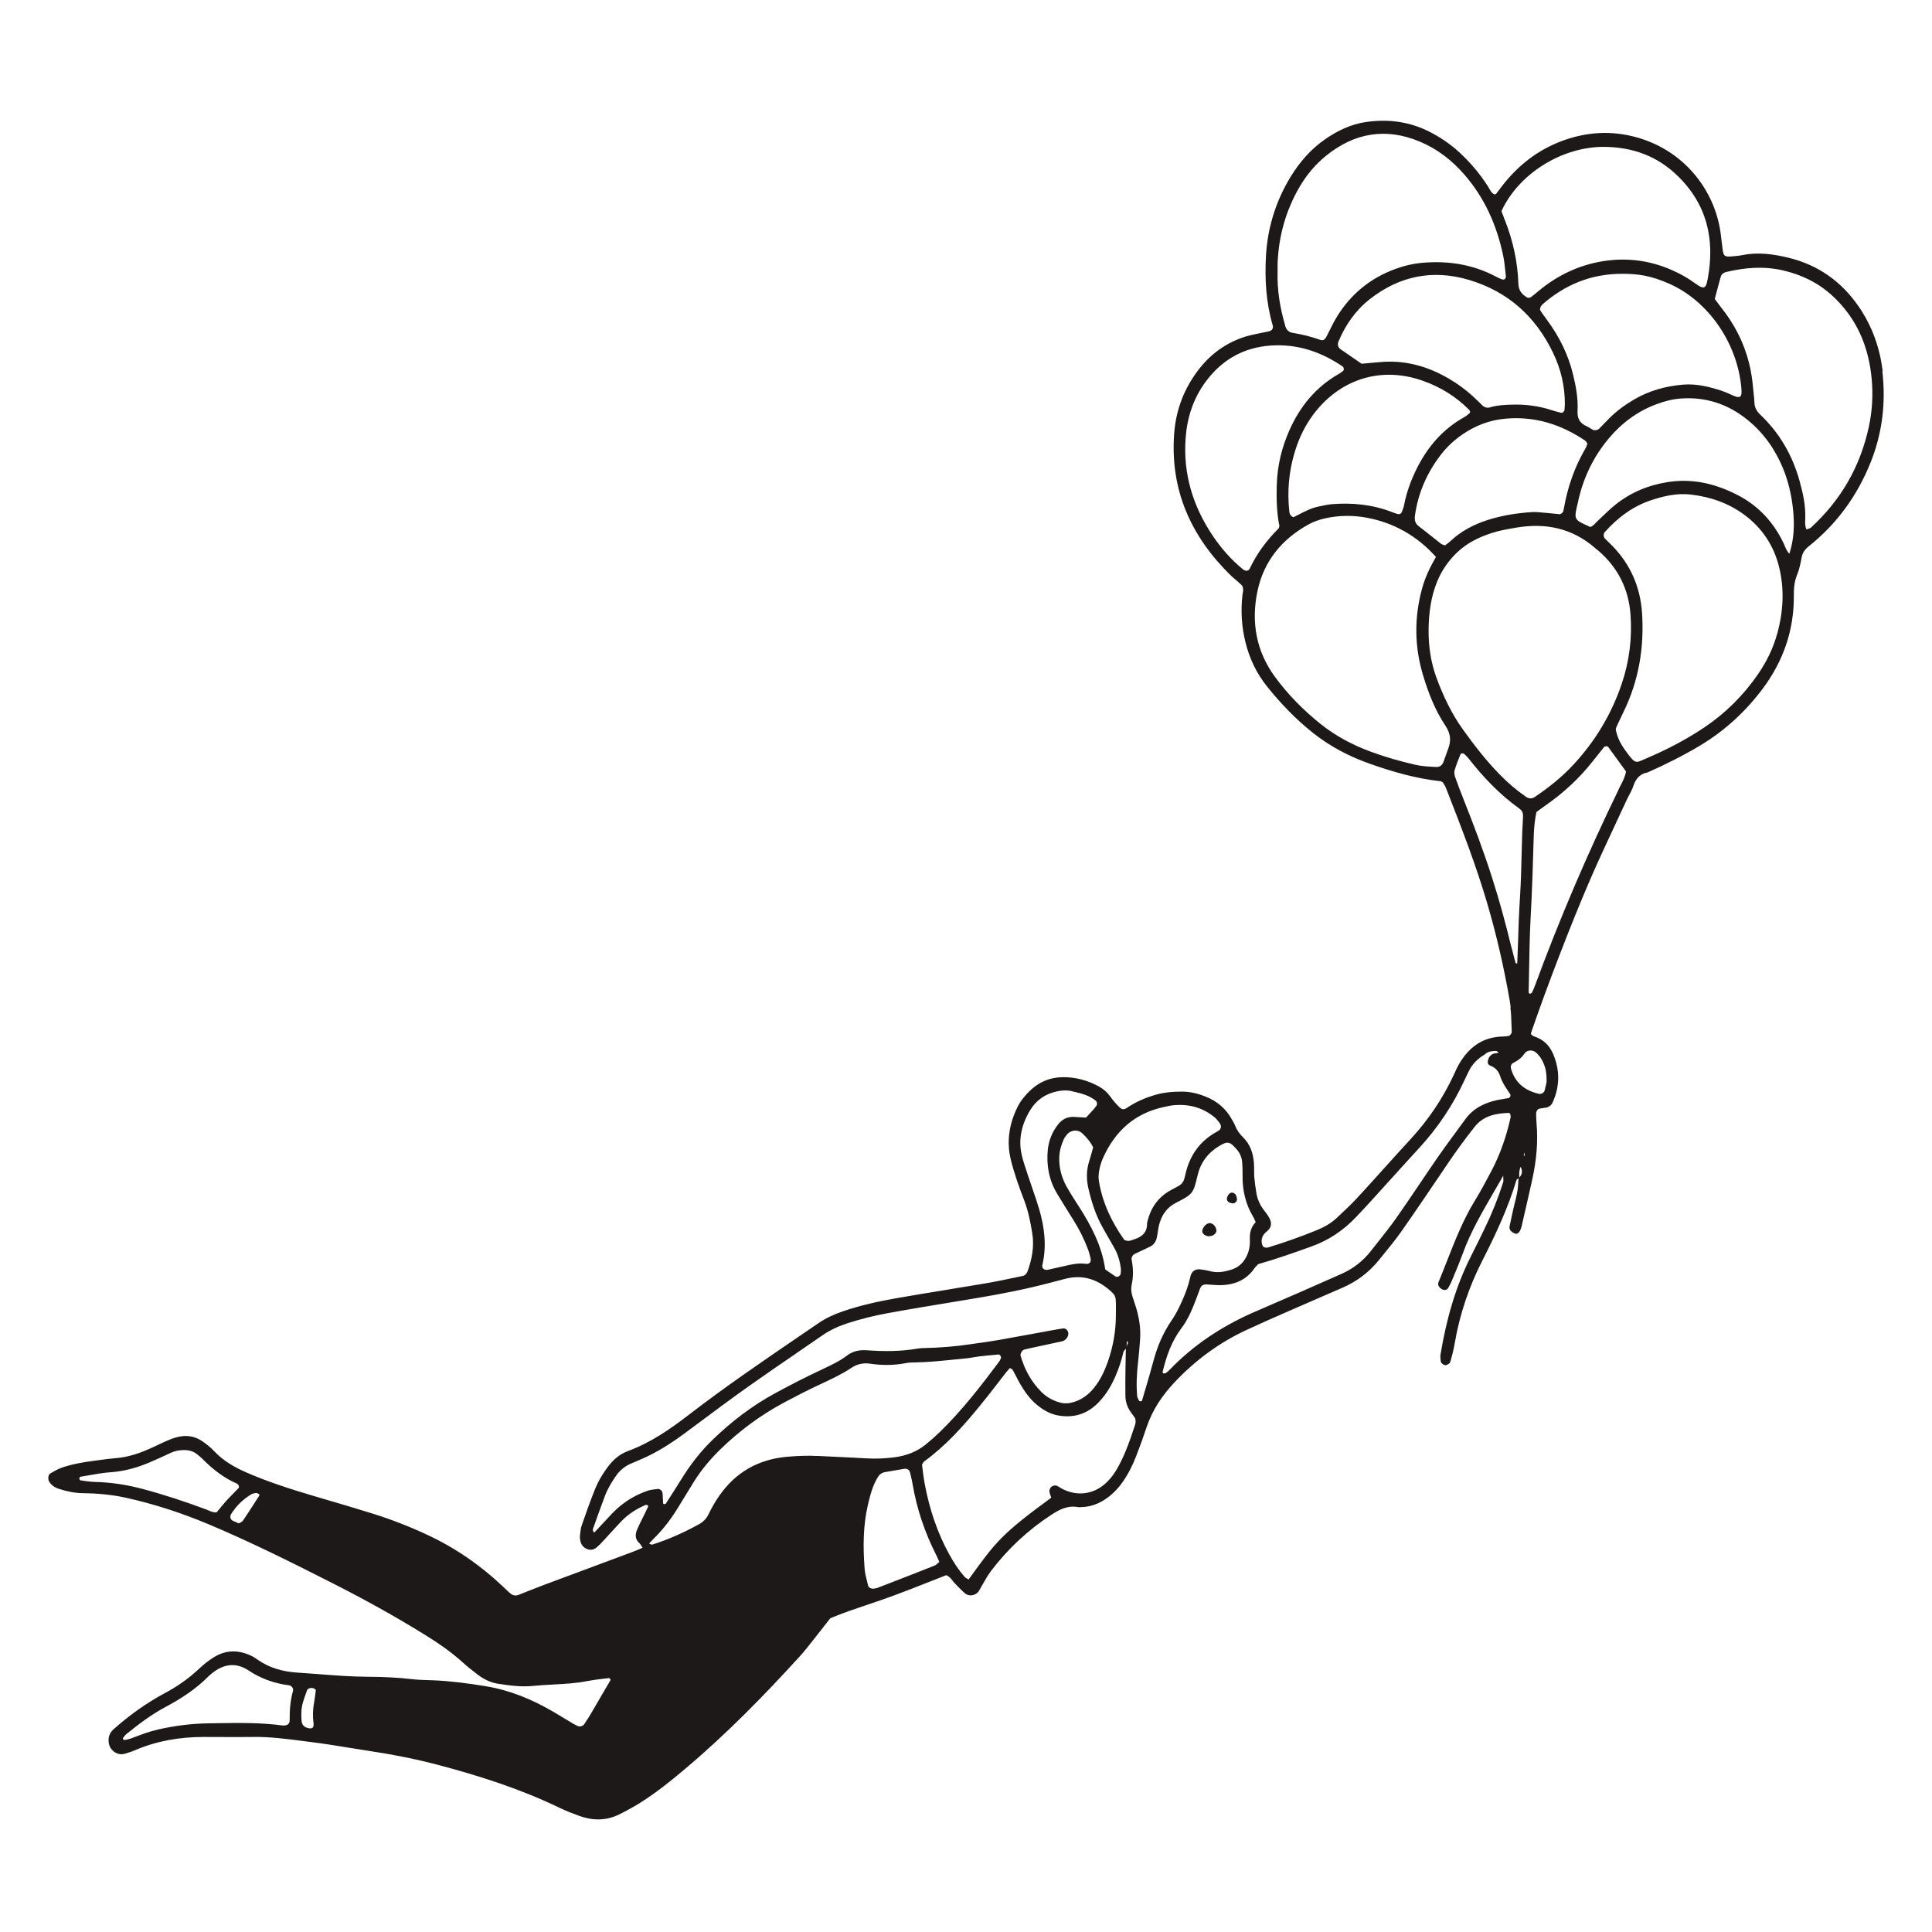 <?xml version="1.0" encoding="UTF-8"?> <svg xmlns="http://www.w3.org/2000/svg" width="80" height="80" viewBox="0 0 80 80" fill="none"><path d="M50.344 51.041C50.356 51.021 50.361 50.998 50.369 50.977C50.375 50.874 50.304 50.737 50.208 50.682C50.17 50.659 50.118 50.644 50.075 50.648C49.929 50.665 49.778 50.85 49.782 51C49.782 51.021 49.796 51.044 49.808 51.064C49.93 51.243 50.234 51.23 50.346 51.043L50.344 51.041Z" fill="#1E1919"></path><path d="M50.9 49.793C50.943 49.811 50.992 49.817 51.039 49.83C51.174 49.828 51.25 49.72 51.21 49.584C51.197 49.538 51.183 49.486 51.154 49.452C51.125 49.419 51.076 49.393 51.033 49.385C50.931 49.367 50.836 49.469 50.803 49.619C50.789 49.678 50.834 49.766 50.902 49.794L50.9 49.793Z" fill="#1E1919"></path><path fill-rule="evenodd" clip-rule="evenodd" d="M77.957 15.374C77.845 14.417 77.528 13.522 76.981 12.717C76.263 11.662 75.285 10.967 74.046 10.669C73.429 10.521 72.797 10.431 72.159 10.563C72.042 10.587 71.923 10.598 71.803 10.608L71.769 10.611L71.722 10.616C71.419 10.645 71.367 10.606 71.331 10.331C71.305 10.138 71.282 9.944 71.259 9.751L71.259 9.749C71.062 8.003 69.843 6.283 67.81 5.698C66.737 5.39 65.686 5.456 64.649 5.848C63.687 6.212 62.905 6.817 62.266 7.615C62.209 7.686 62.154 7.759 62.1 7.831C62.052 7.895 62.004 7.958 61.955 8.02C61.946 8.031 61.932 8.038 61.918 8.044C61.911 8.048 61.904 8.051 61.897 8.055C61.778 8.01 61.722 7.909 61.666 7.809C61.651 7.781 61.636 7.753 61.619 7.727C61.289 7.209 60.896 6.743 60.447 6.325C60.087 5.99 59.686 5.714 59.251 5.486C58.399 5.037 57.49 4.915 56.547 5.055C55.935 5.147 55.383 5.41 54.875 5.763C54.282 6.173 53.819 6.704 53.445 7.315C52.836 8.312 52.495 9.398 52.423 10.565C52.364 11.547 52.423 12.517 52.698 13.467C52.738 13.603 52.672 13.693 52.522 13.726C52.459 13.739 52.396 13.751 52.333 13.763C52.252 13.779 52.172 13.794 52.092 13.813L52.035 13.825L51.985 13.836C51.854 13.864 51.722 13.892 51.595 13.93C50.799 14.175 50.152 14.636 49.643 15.291C49.027 16.085 48.685 16.988 48.617 17.989C48.456 20.317 49.328 22.231 50.97 23.835C51.026 23.889 51.086 23.939 51.145 23.989C51.179 24.018 51.214 24.047 51.247 24.076C51.319 24.14 51.391 24.206 51.432 24.245C51.495 24.368 51.477 24.468 51.459 24.562C51.455 24.588 51.45 24.614 51.447 24.64C51.372 25.302 51.412 25.956 51.574 26.604C51.742 27.278 52.035 27.89 52.47 28.431C53.037 29.138 53.663 29.789 54.375 30.354C55.072 30.905 55.846 31.312 56.68 31.61C57.647 31.955 58.631 32.239 59.656 32.35C59.671 32.352 59.684 32.361 59.705 32.373C59.716 32.38 59.729 32.389 59.746 32.398C59.757 32.417 59.77 32.438 59.784 32.46C59.815 32.51 59.85 32.566 59.874 32.627L59.908 32.714C60.517 34.277 61.127 35.84 61.597 37.454C61.981 38.767 62.283 40.099 62.517 41.447C62.532 41.531 62.544 41.624 62.557 41.732L62.54 41.711C62.573 41.946 62.58 42.186 62.587 42.425C62.59 42.528 62.593 42.631 62.598 42.733C62.601 42.786 62.518 42.89 62.474 42.896C62.457 42.899 62.439 42.901 62.422 42.904C62.367 42.911 62.311 42.919 62.256 42.919C61.38 42.928 60.792 43.384 60.384 44.118C60.331 44.213 60.287 44.312 60.243 44.41C60.227 44.445 60.211 44.48 60.195 44.514C59.737 45.496 59.138 46.381 58.402 47.178C58.037 47.573 57.677 47.972 57.317 48.372C56.958 48.771 56.598 49.171 56.233 49.566C55.952 49.87 55.648 50.155 55.345 50.438C55.111 50.656 54.834 50.812 54.537 50.934C53.882 51.203 53.214 51.438 52.538 51.646C52.492 51.66 52.44 51.669 52.394 51.658C52.351 51.649 52.293 51.621 52.281 51.588C52.217 51.42 52.226 51.253 52.339 51.107C52.376 51.06 52.422 51.019 52.469 50.978L52.496 50.954C52.675 50.794 52.651 50.593 52.554 50.422C52.495 50.317 52.422 50.219 52.347 50.123C52.177 49.906 52.066 49.665 52.023 49.394C51.988 49.178 51.956 48.961 51.937 48.742C51.93 48.645 51.93 48.547 51.93 48.45C51.93 48.352 51.93 48.253 51.922 48.156C51.892 47.755 51.769 47.386 51.477 47.099C51.336 46.958 51.221 46.808 51.149 46.622C51.124 46.557 51.089 46.495 51.054 46.434L51.033 46.395C51.027 46.384 51.021 46.373 51.015 46.362C50.772 45.915 50.408 45.605 49.938 45.414C49.617 45.284 49.289 45.201 48.942 45.201C48.549 45.201 48.164 45.235 47.784 45.351C47.407 45.466 47.052 45.621 46.722 45.835C46.711 45.843 46.7 45.85 46.689 45.858C46.62 45.904 46.549 45.952 46.443 45.919C46.255 45.78 46.108 45.585 45.963 45.391C45.844 45.23 45.7 45.101 45.529 45.004C45.051 44.736 44.541 44.595 43.988 44.604C43.475 44.613 43.038 44.798 42.665 45.148C42.45 45.351 42.262 45.577 42.132 45.841C41.798 46.52 41.675 47.231 41.845 47.975C41.915 48.284 42.013 48.586 42.112 48.889C42.196 49.142 42.291 49.391 42.385 49.64L42.413 49.714C42.58 50.151 42.668 50.606 42.743 51.064C42.832 51.608 42.734 52.133 42.548 52.645C42.513 52.74 42.444 52.815 42.342 52.836C42.225 52.86 42.108 52.885 41.992 52.909L41.99 52.909C41.606 52.99 41.222 53.071 40.834 53.137C40.298 53.228 39.761 53.316 39.224 53.403L39.223 53.404C38.507 53.52 37.791 53.637 37.078 53.763C36.334 53.896 35.594 54.059 34.877 54.308C34.528 54.429 34.197 54.579 33.893 54.788C33.632 54.967 33.37 55.145 33.109 55.323C31.554 56.384 29.999 57.444 28.508 58.595C27.732 59.193 26.929 59.743 26 60.086C25.647 60.215 25.375 60.461 25.152 60.762C24.948 61.039 24.772 61.334 24.644 61.65C24.444 62.148 24.263 62.655 24.088 63.162C24.049 63.274 24.036 63.397 24.023 63.517C24.02 63.542 24.017 63.568 24.014 63.593C24.007 63.664 24.017 63.739 24.031 63.81C24.063 63.964 24.16 64.077 24.299 64.138C24.441 64.201 24.59 64.178 24.709 64.074C24.819 63.978 24.919 63.871 25.018 63.764C25.108 63.666 25.198 63.568 25.287 63.47C25.428 63.315 25.569 63.16 25.713 63.009C26.003 62.704 26.347 62.478 26.735 62.316C26.753 62.308 26.784 62.313 26.802 62.322C26.82 62.333 26.848 62.364 26.843 62.374C26.797 62.476 26.748 62.576 26.698 62.677L26.654 62.768C26.625 62.829 26.594 62.89 26.563 62.951C26.495 63.086 26.427 63.222 26.371 63.362C26.295 63.554 26.301 63.744 26.474 63.898C26.508 63.928 26.533 63.969 26.561 64.015C26.576 64.038 26.591 64.063 26.61 64.089C26.559 64.11 26.51 64.131 26.462 64.151C26.372 64.19 26.286 64.227 26.199 64.259C25.663 64.459 25.127 64.658 24.591 64.858L24.59 64.858L24.586 64.859L24.583 64.861C23.887 65.12 23.19 65.379 22.494 65.639C22.276 65.722 22.058 65.808 21.841 65.894C21.718 65.943 21.595 65.992 21.473 66.04C21.347 66.089 21.231 66.064 21.132 65.98C21.05 65.911 20.973 65.836 20.895 65.762L20.833 65.703L20.81 65.681C19.879 64.801 18.838 64.086 17.675 63.545C16.944 63.205 16.194 62.913 15.424 62.673C14.74 62.459 14.053 62.257 13.367 62.056L12.969 61.938C12.033 61.662 11.104 61.364 10.206 60.973C9.708 60.756 9.248 60.492 8.871 60.092C8.721 59.933 8.547 59.794 8.365 59.67C8.044 59.452 7.684 59.413 7.313 59.514C7.172 59.552 7.035 59.606 6.9 59.664C6.781 59.715 6.663 59.771 6.545 59.828C6.487 59.856 6.428 59.884 6.369 59.911C5.857 60.151 5.333 60.342 4.762 60.382C4.559 60.397 4.357 60.425 4.156 60.453C4.067 60.465 3.978 60.477 3.889 60.489C3.428 60.547 2.971 60.628 2.533 60.782C2.398 60.83 2.273 60.903 2.148 60.975C2.126 60.988 2.103 61.001 2.081 61.014C1.992 61.065 1.975 61.251 2.035 61.349C2.13 61.503 2.272 61.598 2.437 61.65C2.764 61.754 3.097 61.827 3.442 61.83C4.03 61.836 4.62 61.889 5.189 62.013C6.358 62.27 7.496 62.639 8.602 63.102C10.337 63.828 12.019 64.669 13.696 65.519C15.048 66.203 16.374 66.933 17.66 67.734C18.179 68.058 18.68 68.404 19.136 68.815C19.334 68.996 19.545 69.163 19.759 69.327C20.014 69.522 20.301 69.671 20.617 69.719C21.1 69.794 21.587 69.86 22.076 69.81C22.35 69.782 22.625 69.767 22.9 69.753L22.902 69.752L22.903 69.752C23.383 69.727 23.863 69.701 24.338 69.606C24.543 69.566 24.75 69.541 24.958 69.516C25.041 69.507 25.123 69.497 25.206 69.486C25.226 69.483 25.253 69.504 25.267 69.522C25.278 69.536 25.282 69.568 25.273 69.582C24.992 70.068 24.709 70.552 24.424 71.035C24.355 71.149 24.281 71.259 24.206 71.371L24.184 71.403C24.134 71.478 24.002 71.508 23.921 71.469L23.879 71.448C23.827 71.423 23.775 71.398 23.726 71.369C23.607 71.299 23.489 71.228 23.372 71.156L23.369 71.154L23.367 71.153C23.215 71.061 23.063 70.969 22.909 70.879C22.038 70.37 21.12 69.988 20.116 69.823C19.392 69.704 18.668 69.608 17.935 69.577C17.859 69.574 17.784 69.572 17.708 69.57C17.49 69.563 17.272 69.556 17.057 69.53C16.449 69.458 15.838 69.435 15.228 69.431C14.552 69.428 13.88 69.376 13.207 69.324L13.206 69.324L13.205 69.324L13.204 69.323C12.904 69.3 12.602 69.277 12.301 69.258C11.71 69.22 11.147 69.064 10.652 68.714C10.592 68.672 10.533 68.629 10.467 68.595C9.929 68.317 9.387 68.296 8.863 68.618C8.635 68.757 8.423 68.93 8.229 69.112C7.798 69.516 7.319 69.849 6.798 70.124C6.689 70.181 6.584 70.242 6.479 70.303C5.846 70.677 5.257 71.111 4.708 71.601C4.526 71.763 4.465 71.957 4.508 72.194C4.563 72.496 4.876 72.704 5.163 72.62C5.304 72.579 5.444 72.536 5.579 72.478C6.491 72.084 7.447 71.924 8.434 71.924C8.66 71.924 8.887 71.925 9.113 71.926L9.118 71.926C9.574 71.928 10.03 71.93 10.487 71.924C11.169 71.913 11.843 72.001 12.516 72.088L12.52 72.088L12.523 72.089C12.646 72.105 12.77 72.121 12.894 72.136C13.421 72.202 13.946 72.287 14.471 72.373L14.472 72.373C14.767 72.421 15.06 72.469 15.355 72.513C16.297 72.655 17.229 72.84 18.15 73.083C19.875 73.54 21.569 74.082 23.18 74.863C23.443 74.989 23.718 75.095 23.993 75.194C24.544 75.393 25.097 75.396 25.631 75.135C25.936 74.985 26.237 74.82 26.526 74.638C27.189 74.221 27.797 73.729 28.394 73.224C30.079 71.803 31.617 70.233 33.099 68.606C33.312 68.373 33.508 68.122 33.703 67.872L33.704 67.871C33.779 67.775 33.855 67.678 33.931 67.582C34.029 67.461 34.124 67.338 34.219 67.215C34.273 67.146 34.326 67.077 34.38 67.008C34.449 66.981 34.517 66.954 34.585 66.927C34.766 66.854 34.946 66.782 35.13 66.718C35.375 66.632 35.62 66.549 35.866 66.466L35.867 66.466C36.245 66.338 36.624 66.21 36.998 66.072C37.504 65.885 38.005 65.688 38.505 65.49L38.507 65.49L38.508 65.489C38.731 65.401 38.954 65.314 39.176 65.227C39.302 65.268 39.374 65.362 39.447 65.455C39.479 65.497 39.511 65.539 39.548 65.575C39.583 65.611 39.618 65.646 39.652 65.682L39.653 65.683C39.754 65.786 39.855 65.89 39.966 65.982C40.143 66.127 40.423 66.063 40.539 65.869C40.591 65.782 40.641 65.694 40.69 65.606C40.796 65.417 40.902 65.228 41.032 65.056C41.732 64.133 42.569 63.353 43.541 62.72C43.872 62.505 44.217 62.325 44.637 62.406C44.669 62.412 44.702 62.41 44.735 62.408L44.76 62.406C44.768 62.406 44.776 62.406 44.784 62.406C45.135 62.395 45.455 62.285 45.746 62.094C46.035 61.905 46.276 61.665 46.476 61.382C46.718 61.04 46.903 60.669 47.052 60.281C47.202 59.895 47.343 59.504 47.474 59.109C47.711 58.401 48.112 57.796 48.62 57.255C49.483 56.335 50.477 55.598 51.621 55.068C52.214 54.792 52.813 54.53 53.413 54.268L53.561 54.203C54.023 54 54.486 53.8 54.948 53.6L54.951 53.599L54.955 53.597C55.162 53.507 55.369 53.418 55.576 53.328C56.17 53.071 56.676 52.695 57.084 52.194C57.14 52.124 57.197 52.055 57.254 51.985C57.522 51.657 57.79 51.33 58.032 50.985C58.593 50.185 59.14 49.376 59.687 48.568L59.975 48.142C60.317 47.636 60.679 47.144 61.057 46.665C61.428 46.193 61.94 46.101 62.488 46.083C62.531 46.083 62.567 46.2 62.549 46.278C62.378 47.045 62.127 47.783 61.761 48.478C61.544 48.889 61.327 49.3 61.084 49.694C60.59 50.497 60.249 51.367 59.908 52.237C59.794 52.525 59.681 52.814 59.563 53.1C59.52 53.204 59.59 53.325 59.72 53.39C59.821 53.441 59.922 53.416 59.972 53.323C59.983 53.303 59.994 53.282 60.006 53.261C60.041 53.197 60.077 53.132 60.105 53.063L60.15 52.955L60.192 52.854L60.225 52.774C60.344 52.487 60.464 52.2 60.569 51.909C60.89 51.023 61.359 50.216 61.844 49.38C61.977 49.151 62.112 48.919 62.245 48.683C62.245 48.733 62.247 48.774 62.249 48.81C62.253 48.875 62.256 48.92 62.242 48.961C62.033 49.613 61.779 50.247 61.48 50.862C61.289 51.258 61.095 51.652 60.896 52.045C60.252 53.322 59.883 54.684 59.648 56.088C59.637 56.159 59.644 56.233 59.652 56.307C59.655 56.33 59.657 56.354 59.659 56.377C59.665 56.447 59.809 56.552 59.879 56.526C59.943 56.504 60.033 56.462 60.048 56.409C60.123 56.152 60.191 55.891 60.236 55.627C60.443 54.412 60.835 53.262 61.396 52.168C61.941 51.102 62.444 50.018 62.793 48.867C62.801 48.842 62.83 48.823 62.859 48.804C62.866 48.799 62.873 48.794 62.88 48.789C62.879 48.808 62.877 48.826 62.876 48.844C62.874 48.879 62.872 48.914 62.869 48.949C62.861 49.082 62.852 49.216 62.828 49.347C62.798 49.517 62.756 49.685 62.714 49.852C62.691 49.945 62.668 50.038 62.647 50.131C62.62 50.248 62.595 50.367 62.571 50.485C62.551 50.582 62.531 50.679 62.509 50.775C62.491 50.855 62.517 50.926 62.567 50.977C62.616 51.026 62.683 51.062 62.749 51.084C62.825 51.11 62.923 51.024 62.958 50.922C62.964 50.905 62.97 50.889 62.977 50.872C62.988 50.843 62.999 50.814 63.006 50.785L63.079 50.464C63.208 49.905 63.336 49.345 63.459 48.785C63.621 48.041 63.69 47.289 63.626 46.529C63.615 46.407 63.611 46.284 63.608 46.162C63.608 46.115 63.608 46.061 63.627 46.019C63.646 45.977 63.679 45.925 63.718 45.915C63.776 45.898 63.837 45.89 63.899 45.882C63.934 45.878 63.969 45.873 64.003 45.867C64.131 45.846 64.231 45.777 64.286 45.66C64.588 45.003 64.599 44.337 64.324 43.671C64.189 43.344 63.969 43.089 63.629 42.954C63.621 42.951 63.613 42.948 63.605 42.946L63.58 42.936C63.505 42.91 63.43 42.883 63.386 42.805C64.015 40.953 65.071 38.205 65.848 36.414C66.182 35.643 66.539 34.881 66.895 34.119C67.046 33.796 67.196 33.474 67.345 33.151C67.379 33.076 67.418 33.003 67.457 32.93C67.522 32.808 67.586 32.686 67.629 32.557C67.73 32.251 67.898 32.042 68.225 31.984C68.984 31.645 69.727 31.277 70.439 30.846C71.433 30.242 72.273 29.468 72.971 28.542C73.837 27.395 74.291 26.101 74.279 24.658C74.276 24.362 74.299 24.081 74.415 23.799C74.506 23.576 74.557 23.332 74.6 23.092C74.636 22.884 74.742 22.744 74.903 22.616C76.055 21.696 76.892 20.544 77.445 19.18C77.943 17.952 78.096 16.677 77.943 15.371L77.957 15.374ZM8.973 62.623C8.834 62.633 8.73 62.586 8.63 62.542C8.596 62.526 8.563 62.511 8.528 62.499C7.659 62.177 6.779 61.885 5.883 61.648C5.243 61.48 4.594 61.378 3.931 61.364C3.772 61.36 3.613 61.338 3.455 61.316L3.453 61.315C3.419 61.311 3.385 61.306 3.352 61.301C3.298 61.295 3.275 61.248 3.291 61.19C3.295 61.172 3.32 61.15 3.338 61.147C3.459 61.128 3.58 61.107 3.701 61.086C3.988 61.035 4.275 60.984 4.565 60.964C5.134 60.926 5.669 60.777 6.19 60.557C6.482 60.434 6.77 60.301 7.056 60.165C7.238 60.078 7.426 60.044 7.624 60.044C7.826 60.044 8.011 60.092 8.168 60.224C8.188 60.242 8.209 60.258 8.23 60.275C8.285 60.32 8.341 60.364 8.389 60.415C8.805 60.836 9.262 61.196 9.81 61.433C9.877 61.462 9.918 61.576 9.883 61.613C9.821 61.678 9.759 61.742 9.696 61.806C9.588 61.916 9.48 62.026 9.376 62.14C9.275 62.252 9.179 62.37 9.087 62.481C9.048 62.529 9.009 62.576 8.971 62.621L8.973 62.623ZM10.733 61.935L10.68 62.017C10.475 62.337 10.269 62.657 10.056 62.972C10.031 63.009 9.985 63.031 9.941 63.052C9.921 63.061 9.903 63.07 9.886 63.079C9.86 63.068 9.834 63.057 9.81 63.046C9.762 63.024 9.717 63.005 9.671 62.986C9.527 62.931 9.508 62.795 9.573 62.691C9.783 62.354 10.061 62.085 10.4 61.88C10.459 61.845 10.536 61.828 10.606 61.822C10.641 61.82 10.68 61.842 10.717 61.863L10.736 61.874C10.743 61.879 10.742 61.919 10.733 61.934V61.935ZM12.138 69.996C12.023 70.398 11.99 70.809 11.994 71.224C11.996 71.38 11.913 71.459 11.7 71.449C10.831 71.326 9.894 71.34 8.952 71.354C8.849 71.356 8.745 71.357 8.642 71.359C7.934 71.368 7.235 71.458 6.544 71.615C6.175 71.699 5.825 71.833 5.473 71.968L5.437 71.982C5.357 72.012 5.272 72.028 5.188 72.045L5.159 72.05C5.14 72.053 5.111 72.035 5.096 72.018C5.087 72.008 5.088 71.976 5.096 71.963L5.118 71.935C5.155 71.887 5.192 71.838 5.238 71.802C5.748 71.386 6.275 70.992 6.857 70.68C7.505 70.334 8.114 69.939 8.634 69.412C8.701 69.344 8.78 69.284 8.858 69.226C9.315 68.887 9.807 68.849 10.285 69.166C10.805 69.512 11.368 69.71 11.981 69.787C12.068 69.797 12.159 69.92 12.136 69.998L12.138 69.996ZM12.993 70.575C12.957 70.78 12.943 71.068 12.983 71.363C13.01 71.572 12.885 71.604 12.699 71.539C12.572 71.495 12.503 71.404 12.489 71.27C12.463 71.001 12.471 70.734 12.549 70.473C12.593 70.322 12.648 70.173 12.702 70.025L12.714 69.991C12.741 69.918 12.861 69.874 12.969 69.904C13.01 69.916 13.077 69.961 13.076 69.985C13.066 70.104 13.048 70.223 13.025 70.372C13.016 70.434 13.006 70.501 12.995 70.575H12.993ZM62.573 39.18C62.344 38.233 62.088 37.294 61.791 36.365C61.437 35.25 61.023 34.157 60.592 33.07C60.476 32.775 60.36 32.48 60.256 32.182C60.226 32.094 60.207 31.984 60.232 31.897C60.3 31.665 60.392 31.44 60.484 31.215C60.491 31.197 60.583 31.186 60.609 31.206C60.685 31.264 60.754 31.335 60.814 31.411C61.419 32.181 62.086 32.887 62.886 33.461C62.898 33.469 62.908 33.478 62.918 33.487C62.926 33.494 62.934 33.502 62.943 33.508C63.03 33.571 63.067 33.666 63.065 33.762C63.063 33.899 63.056 34.035 63.047 34.172L63.047 34.173L63.047 34.174C63.041 34.28 63.035 34.386 63.032 34.492C63.022 34.771 63.016 35.051 63.008 35.331L63.008 35.332C62.994 35.929 62.979 36.527 62.941 37.122C62.9 37.779 62.873 38.436 62.856 39.094C62.852 39.272 62.844 39.449 62.836 39.627L62.833 39.693C62.83 39.761 62.827 39.829 62.824 39.898L62.76 39.884C62.74 39.809 62.72 39.733 62.699 39.657C62.657 39.499 62.615 39.34 62.576 39.181L62.573 39.18ZM45.687 47.922C46.18 46.834 46.982 46.106 48.17 45.844L48.201 45.838C48.334 45.808 48.468 45.778 48.603 45.765C49.238 45.707 49.812 45.863 50.306 46.275C50.362 46.322 50.408 46.383 50.455 46.443L50.476 46.47L50.497 46.497C50.586 46.605 50.573 46.744 50.466 46.815C50.424 46.842 50.38 46.867 50.336 46.892L50.307 46.908L50.277 46.926C49.634 47.314 49.254 47.888 49.089 48.612L49.079 48.652C49.066 48.71 49.053 48.769 49.035 48.825C48.998 48.947 48.923 49.04 48.812 49.103C48.705 49.162 48.598 49.22 48.491 49.277C47.937 49.575 47.624 50.047 47.497 50.653C47.509 51.04 47.277 51.224 46.942 51.325C46.921 51.332 46.901 51.339 46.88 51.347C46.831 51.365 46.782 51.383 46.733 51.383C46.666 51.383 46.57 51.365 46.538 51.318C46.026 50.59 45.652 49.802 45.505 48.918C45.5 48.887 45.498 48.855 45.494 48.812C45.493 48.789 45.491 48.763 45.488 48.733C45.497 48.475 45.566 48.186 45.687 47.92V47.922ZM46.683 55.668C46.677 55.682 46.671 55.696 46.665 55.711C46.658 55.725 46.652 55.739 46.646 55.754C46.654 55.709 46.66 55.665 46.658 55.619C46.657 55.549 46.666 55.524 46.701 55.558C46.712 55.569 46.709 55.604 46.701 55.624V55.625C46.695 55.639 46.689 55.654 46.683 55.668ZM45.071 49.223C45.204 49.796 45.384 50.351 45.679 50.864C45.739 50.967 45.797 51.07 45.855 51.174C45.94 51.325 46.025 51.477 46.114 51.626C46.281 51.904 46.371 52.205 46.412 52.523C46.419 52.573 46.415 52.624 46.411 52.675C46.409 52.697 46.407 52.719 46.406 52.741C46.402 52.828 46.261 52.905 46.189 52.856C46.095 52.793 46.003 52.729 45.908 52.663C45.861 52.63 45.813 52.597 45.765 52.564C45.629 51.591 45.184 50.755 44.668 49.949L44.6 49.844C44.452 49.612 44.302 49.379 44.168 49.139C43.964 48.771 43.852 48.376 43.861 47.949C43.867 47.674 43.939 47.419 44.049 47.173C44.074 47.118 44.113 47.067 44.151 47.018L44.171 46.992C44.327 46.785 44.631 46.753 44.816 46.929C44.993 47.097 45.155 47.279 45.264 47.514C45.249 47.566 45.235 47.619 45.22 47.671C45.184 47.804 45.147 47.938 45.105 48.07C44.981 48.453 44.981 48.835 45.071 49.225V49.223ZM42.536 48.58C42.454 48.338 42.372 48.094 42.312 47.846C42.151 47.166 42.311 46.532 42.668 45.953C42.922 45.542 43.302 45.284 43.785 45.188C43.98 45.148 44.173 45.134 44.365 45.18L44.444 45.199C44.774 45.277 45.103 45.355 45.375 45.58C45.424 45.621 45.444 45.725 45.406 45.777L45.384 45.807L45.368 45.828C45.337 45.87 45.306 45.912 45.271 45.95C45.188 46.044 45.102 46.135 45.012 46.232L44.969 46.278C44.912 46.275 44.855 46.271 44.8 46.267L44.799 46.267C44.683 46.26 44.569 46.252 44.456 46.248C44.193 46.239 43.982 46.349 43.82 46.552C43.571 46.865 43.425 47.221 43.386 47.623C43.324 48.275 43.444 48.887 43.786 49.451C44.002 49.805 44.22 50.16 44.442 50.51C44.691 50.904 44.898 51.318 45.06 51.754C45.097 51.851 45.121 51.953 45.146 52.054L45.158 52.106C45.192 52.249 45.114 52.353 44.97 52.333C44.648 52.287 44.345 52.36 44.041 52.432C43.943 52.455 43.844 52.479 43.745 52.498C43.686 52.51 43.627 52.524 43.567 52.538C43.508 52.552 43.449 52.566 43.389 52.578C43.247 52.607 43.131 52.514 43.16 52.39C43.347 51.605 43.253 50.835 43.032 50.076C42.956 49.813 42.866 49.554 42.777 49.295C42.723 49.139 42.669 48.982 42.618 48.825L42.616 48.823C42.59 48.742 42.563 48.661 42.536 48.58ZM26.81 61.731C26.246 61.925 25.757 62.239 25.345 62.672C25.208 62.816 25.073 62.962 24.938 63.107C24.841 63.212 24.744 63.316 24.647 63.42C24.636 63.432 24.62 63.438 24.604 63.444C24.596 63.447 24.589 63.45 24.583 63.454C24.579 63.44 24.573 63.425 24.567 63.41C24.554 63.378 24.541 63.346 24.549 63.322C24.711 62.862 24.876 62.403 25.047 61.947C25.159 61.65 25.323 61.378 25.504 61.115C25.661 60.887 25.863 60.719 26.116 60.609C26.175 60.584 26.234 60.559 26.292 60.534C26.503 60.444 26.714 60.355 26.917 60.252C27.419 59.998 27.89 59.694 28.342 59.358C28.5 59.241 28.657 59.124 28.815 59.006C29.538 58.467 30.262 57.928 30.997 57.406C31.645 56.946 32.301 56.497 32.958 56.048L32.959 56.046C33.33 55.792 33.701 55.539 34.07 55.283C34.395 55.058 34.75 54.904 35.124 54.783C35.659 54.611 36.206 54.477 36.755 54.376C37.673 54.208 38.593 54.057 39.514 53.905L39.519 53.904C39.824 53.853 40.129 53.803 40.434 53.752C41.468 53.58 42.497 53.378 43.511 53.109C43.593 53.087 43.676 53.066 43.758 53.045L43.76 53.045C43.866 53.018 43.973 52.99 44.078 52.961C44.866 52.746 45.519 52.999 46.081 53.546C46.145 53.609 46.192 53.714 46.2 53.804C46.212 53.962 46.21 54.12 46.208 54.278C46.207 54.339 46.206 54.4 46.206 54.461C46.206 55.126 46.09 55.772 45.868 56.4C45.737 56.769 45.571 57.122 45.328 57.434C45.097 57.73 44.815 57.952 44.448 58.06C44.255 58.117 44.066 58.127 43.872 58.071C43.585 57.988 43.33 57.848 43.119 57.635C42.696 57.212 42.422 56.7 42.258 56.128C42.239 56.063 42.328 55.908 42.397 55.889C42.49 55.863 42.584 55.842 42.679 55.821C42.882 55.777 43.085 55.733 43.288 55.69L43.29 55.689L43.293 55.689C43.517 55.641 43.741 55.593 43.965 55.544C44.093 55.517 44.176 55.431 44.223 55.31C44.281 55.162 44.167 54.987 44.02 55.008C43.881 55.027 43.743 55.052 43.604 55.077L43.586 55.08C43.364 55.12 43.143 55.161 42.921 55.202L42.913 55.204C42.394 55.3 41.875 55.395 41.355 55.486C41.097 55.531 40.839 55.568 40.58 55.605C40.452 55.623 40.325 55.641 40.197 55.66C39.569 55.755 38.937 55.805 38.301 55.819C38.203 55.821 38.104 55.824 38.009 55.84C37.307 55.964 36.6 55.963 35.892 55.912C35.585 55.891 35.319 55.943 35.068 56.134C34.757 56.368 34.405 56.533 34.051 56.699L33.98 56.733C33.34 57.033 32.711 57.357 32.089 57.695C31.14 58.211 30.289 58.862 29.512 59.614C28.999 60.108 28.571 60.669 28.198 61.275C28.02 61.565 27.835 61.85 27.651 62.136L27.65 62.137L27.57 62.261C27.56 62.276 27.528 62.284 27.505 62.285C27.489 62.285 27.462 62.271 27.46 62.262C27.455 62.19 27.451 62.117 27.448 62.044C27.444 61.971 27.44 61.898 27.434 61.825C27.428 61.735 27.323 61.642 27.234 61.654C27.204 61.658 27.173 61.662 27.143 61.666C27.028 61.68 26.913 61.694 26.807 61.731H26.81ZM33.839 60.289C33.424 60.266 33.01 60.286 32.597 60.321C31.409 60.425 30.462 60.958 29.781 61.94C29.614 62.18 29.468 62.435 29.341 62.697C29.251 62.885 29.124 63.015 28.948 63.113C28.328 63.455 27.685 63.745 27.008 63.959C26.987 63.966 26.96 63.953 26.928 63.937C26.912 63.929 26.895 63.92 26.877 63.913L26.924 63.863C26.977 63.806 27.029 63.751 27.082 63.698C27.468 63.321 27.789 62.893 28.072 62.433C28.153 62.3 28.235 62.167 28.316 62.034L28.32 62.028C28.454 61.809 28.587 61.591 28.722 61.373C29.031 60.872 29.408 60.426 29.828 60.015C30.619 59.244 31.499 58.593 32.474 58.072C32.947 57.82 33.424 57.573 33.91 57.347L33.977 57.315C34.419 57.109 34.859 56.904 35.268 56.632C35.503 56.476 35.761 56.427 36.036 56.468C36.523 56.54 37.007 56.539 37.493 56.447C37.612 56.424 37.736 56.415 37.857 56.415C38.377 56.41 38.895 56.358 39.412 56.306C39.599 56.287 39.785 56.268 39.972 56.251C40.081 56.242 40.188 56.224 40.295 56.205C40.38 56.191 40.465 56.176 40.551 56.166C40.779 56.138 41.007 56.118 41.235 56.097L41.349 56.087C41.407 56.08 41.474 56.2 41.445 56.25C41.441 56.257 41.438 56.263 41.434 56.27C41.429 56.279 41.424 56.289 41.419 56.299C41.406 56.326 41.393 56.353 41.375 56.378C40.614 57.394 39.839 58.399 38.926 59.287C38.733 59.473 38.532 59.652 38.324 59.82C37.955 60.118 37.521 60.278 37.055 60.341C36.668 60.392 36.279 60.412 35.886 60.388C35.516 60.365 35.144 60.349 34.773 60.331L34.769 60.331C34.46 60.317 34.149 60.303 33.839 60.286V60.289ZM38.717 64.821C37.924 65.135 37.128 65.444 36.332 65.751C36.305 65.761 36.274 65.766 36.243 65.771C36.225 65.773 36.206 65.776 36.189 65.78C36.097 65.801 35.964 65.742 35.947 65.662C35.932 65.597 35.916 65.531 35.899 65.465L35.899 65.464C35.856 65.293 35.813 65.121 35.801 64.948C35.735 64.069 35.735 63.191 35.935 62.326C36.03 61.923 36.129 61.52 36.352 61.161C36.419 61.052 36.513 60.981 36.641 60.958C36.905 60.913 37.169 60.868 37.432 60.822C37.569 60.797 37.657 60.855 37.692 61.007L37.704 61.057C37.733 61.182 37.763 61.308 37.785 61.436C37.961 62.479 38.295 63.467 38.776 64.408C38.803 64.461 38.826 64.516 38.85 64.572C38.864 64.606 38.879 64.64 38.894 64.674C38.871 64.693 38.85 64.713 38.83 64.732C38.792 64.769 38.757 64.802 38.715 64.819L38.717 64.821ZM46.956 59.129C46.793 59.641 46.609 60.144 46.363 60.623C46.218 60.907 46.046 61.172 45.812 61.393C45.303 61.876 44.614 61.975 43.99 61.653C43.959 61.637 43.929 61.618 43.899 61.599C43.846 61.565 43.794 61.531 43.736 61.515C43.676 61.498 43.586 61.523 43.538 61.563C43.49 61.602 43.45 61.686 43.453 61.747C43.457 61.813 43.481 61.878 43.505 61.941C43.514 61.966 43.524 61.99 43.531 62.015C41.466 63.527 41.24 63.839 40.153 65.341L40.107 65.404C40.089 65.393 40.071 65.383 40.052 65.372C40.01 65.349 39.968 65.325 39.939 65.291C39.697 65.013 39.497 64.708 39.32 64.387C38.805 63.461 38.481 62.468 38.288 61.431C38.252 61.243 38.229 61.053 38.206 60.867C38.197 60.793 38.189 60.72 38.179 60.648C38.191 60.629 38.201 60.611 38.21 60.594C38.228 60.561 38.244 60.533 38.268 60.515C39.146 59.879 39.862 59.082 40.545 58.249C40.799 57.94 41.044 57.623 41.29 57.306C41.418 57.141 41.546 56.975 41.675 56.81C41.707 56.771 41.741 56.733 41.776 56.695C41.79 56.679 41.805 56.663 41.819 56.647C41.836 56.658 41.852 56.667 41.867 56.675C41.898 56.691 41.924 56.705 41.935 56.727C41.984 56.813 42.029 56.902 42.075 56.991C42.129 57.097 42.184 57.204 42.244 57.307C42.428 57.625 42.641 57.924 42.925 58.161C43.189 58.382 43.481 58.555 43.829 58.614C44.48 58.724 45.033 58.544 45.491 58.069C45.801 57.748 46.023 57.373 46.197 56.966C46.331 56.652 46.44 56.329 46.516 55.995C46.526 55.952 46.559 55.914 46.592 55.877C46.602 55.866 46.611 55.855 46.62 55.844C46.618 55.945 46.616 56.047 46.613 56.148C46.608 56.353 46.604 56.558 46.602 56.762C46.597 57.102 46.597 57.444 46.6 57.785C46.602 58.036 46.675 58.266 46.822 58.471C46.866 58.533 46.91 58.595 46.947 58.646L47.003 58.726C47.046 58.876 47.011 58.977 46.976 59.074C46.97 59.092 46.964 59.111 46.958 59.129H46.956ZM47.283 58.005C47.28 58.017 47.246 58.026 47.228 58.025C47.205 58.023 47.172 58.014 47.164 57.999L47.156 57.982L47.145 57.962C47.119 57.909 47.092 57.856 47.087 57.8C47.046 57.337 47.071 56.875 47.124 56.413C47.161 56.099 47.185 55.782 47.208 55.466C47.245 54.973 47.159 54.495 47.005 54.027L46.986 53.97C46.954 53.873 46.923 53.777 46.892 53.679C46.84 53.514 46.826 53.352 46.864 53.176C46.938 52.839 46.924 52.498 46.858 52.159C46.84 52.066 46.903 51.962 46.985 51.922C47.044 51.895 47.104 51.867 47.163 51.839C47.324 51.764 47.485 51.689 47.644 51.608C47.781 51.538 47.862 51.409 47.897 51.264C47.917 51.179 47.93 51.092 47.943 51.005C47.955 50.923 47.967 50.841 47.986 50.76C48.083 50.335 48.305 50.001 48.705 49.799C49.405 49.446 49.415 49.405 49.591 48.663C49.713 48.145 50.014 47.739 50.477 47.458C50.834 47.239 50.925 47.265 51.216 47.601C51.345 47.749 51.422 47.934 51.436 48.134C51.449 48.304 51.455 48.475 51.452 48.646C51.439 49.271 51.572 49.856 51.896 50.393C51.92 50.434 51.939 50.478 51.96 50.526L51.979 50.57L51.99 50.596L51.995 50.607C51.797 50.807 51.739 51.058 51.754 51.34C51.766 51.586 51.719 51.825 51.604 52.048C51.474 52.3 51.282 52.474 51.016 52.564C50.711 52.666 50.402 52.72 50.081 52.631C49.974 52.602 49.864 52.585 49.755 52.569L49.722 52.564C49.507 52.532 49.34 52.633 49.292 52.86C49.214 53.221 49.087 53.563 48.936 53.896C48.815 54.162 48.685 54.429 48.52 54.667C48.152 55.196 47.914 55.775 47.75 56.394C47.64 56.809 47.518 57.22 47.396 57.631L47.339 57.826L47.286 58.005H47.283ZM62.282 45.5C62.196 45.513 62.109 45.527 62.023 45.545C61.484 45.661 61.008 45.883 60.673 46.349C60.529 46.55 60.382 46.749 60.235 46.948L60.234 46.949C60.005 47.26 59.776 47.571 59.556 47.888C59.298 48.261 59.045 48.636 58.791 49.012C58.471 49.486 58.152 49.96 57.823 50.427C57.57 50.786 57.297 51.13 57.023 51.475C56.932 51.589 56.841 51.704 56.751 51.819C56.437 52.216 56.033 52.532 55.571 52.738C55.029 52.981 54.485 53.221 53.94 53.459C53.649 53.586 53.357 53.712 53.065 53.839C52.663 54.013 52.26 54.186 51.859 54.363C50.575 54.933 49.42 55.695 48.441 56.711C48.39 56.763 48.337 56.815 48.276 56.855C48.248 56.874 48.205 56.87 48.167 56.867L48.163 56.867C48.154 56.867 48.138 56.823 48.143 56.803C48.297 56.158 48.51 55.544 48.917 55.003C49.212 54.614 49.394 54.154 49.565 53.696L49.603 53.594C49.633 53.513 49.662 53.433 49.693 53.354C49.744 53.225 49.822 53.18 49.982 53.187C50.047 53.19 50.112 53.195 50.178 53.2C50.283 53.207 50.388 53.215 50.494 53.215C51.09 53.215 51.594 53.024 51.945 52.515C51.971 52.477 52.004 52.443 52.04 52.408C52.059 52.388 52.079 52.368 52.099 52.346C52.842 52.133 53.578 51.877 54.311 51.611C55.018 51.356 55.614 50.956 56.129 50.419C56.366 50.172 56.598 49.923 56.828 49.669C57.05 49.425 57.272 49.18 57.493 48.935C57.91 48.474 58.327 48.012 58.748 47.555C59.534 46.706 60.167 45.756 60.652 44.706C60.713 44.574 60.776 44.441 60.843 44.311C60.982 44.045 61.189 43.842 61.444 43.686C61.453 43.681 61.461 43.675 61.469 43.669L61.482 43.659L61.494 43.649C61.563 43.593 61.656 43.518 61.943 43.518C61.969 43.519 61.995 43.538 62.02 43.556C62.031 43.564 62.043 43.573 62.054 43.579C62.046 43.583 62.038 43.587 62.031 43.591C62.018 43.599 62.005 43.606 61.991 43.608C61.982 43.609 61.971 43.61 61.961 43.611L61.959 43.611C61.947 43.612 61.936 43.614 61.926 43.614C61.799 43.625 61.689 43.706 61.64 43.824V43.825C61.579 43.969 61.59 44.085 61.718 44.131C61.95 44.216 62.065 44.383 62.133 44.6C62.199 44.806 62.317 44.983 62.436 45.16C62.467 45.206 62.499 45.253 62.529 45.301C62.572 45.368 62.532 45.455 62.454 45.469V45.472C62.397 45.482 62.34 45.491 62.282 45.5ZM62.909 48.756L62.909 48.72C62.905 48.586 62.902 48.45 62.969 48.315C63.048 48.487 63.041 48.632 62.909 48.756ZM63.1 47.87C63.1 47.829 63.102 47.789 63.103 47.748H63.126V47.87H63.1ZM63.63 43.605C63.713 43.692 63.794 43.787 63.849 43.892C64 44.176 64.046 44.404 64.04 44.81C64.036 44.829 64.031 44.852 64.025 44.88C64.009 44.955 63.987 45.057 63.96 45.159C63.937 45.246 63.814 45.313 63.731 45.295C63.171 45.168 62.763 44.867 62.581 44.3C62.537 44.161 62.55 44.065 62.688 43.998C62.867 43.909 63.009 43.798 63.123 43.628C63.238 43.459 63.491 43.459 63.63 43.608V43.605ZM67.025 32.69C65.746 35.325 64.59 38.013 63.578 40.764C63.537 40.879 63.487 40.99 63.436 41.1C63.429 41.118 63.403 41.13 63.383 41.139L63.381 41.14C63.337 41.161 63.297 41.137 63.299 41.071C63.305 40.793 63.31 40.514 63.315 40.236L63.315 40.233C63.328 39.487 63.341 38.742 63.38 37.998C63.41 37.413 63.44 36.828 63.458 36.242L63.459 36.22C63.475 35.667 63.492 35.112 63.511 34.559C63.522 34.243 63.557 33.93 63.62 33.626L63.728 33.546C63.817 33.481 63.901 33.419 63.986 33.359C64.733 32.839 65.396 32.231 65.958 31.515C66.065 31.379 66.173 31.244 66.281 31.109L66.283 31.107L66.284 31.106L66.413 30.944C66.459 30.887 66.563 30.887 66.603 30.944C66.846 31.278 67.089 31.613 67.33 31.944C67.293 32.162 67.195 32.351 67.097 32.539C67.072 32.589 67.046 32.638 67.022 32.688L67.025 32.69ZM59.48 28.061C59.76 28.82 60.102 29.544 60.575 30.204C61.044 30.86 61.538 31.495 62.103 32.074C62.428 32.407 62.779 32.708 63.16 32.975C63.308 33.079 63.426 33.087 63.563 32.994C64.13 32.609 64.665 32.185 65.133 31.683C66.045 30.705 66.722 29.586 67.151 28.319C67.469 27.383 67.588 26.415 67.515 25.434C67.437 24.394 67 23.511 66.203 22.82C66.175 22.797 66.147 22.773 66.119 22.75C66.091 22.727 66.062 22.703 66.035 22.68C65.1 21.875 64.014 21.646 62.819 21.843C62.459 21.902 62.098 21.963 61.748 22.078C61.232 22.247 60.756 22.481 60.355 22.857C59.975 23.213 59.689 23.63 59.495 24.116C59.248 24.739 59.164 25.388 59.155 26.051C59.147 26.74 59.242 27.41 59.48 28.061ZM53.395 17.809C53.074 18.528 52.892 19.283 52.869 20.072H52.868C52.851 20.656 52.865 21.239 52.979 21.791C52.971 21.809 52.966 21.825 52.962 21.838C52.955 21.86 52.95 21.875 52.941 21.884C52.454 22.37 52.047 22.913 51.752 23.538C51.694 23.66 51.575 23.663 51.45 23.56C50.977 23.169 50.575 22.712 50.231 22.205C49.397 20.974 48.983 19.622 49.095 18.129C49.157 17.286 49.412 16.503 49.916 15.817C50.642 14.827 51.627 14.318 52.854 14.298C53.862 14.283 54.768 14.611 55.594 15.174C55.651 15.212 55.661 15.326 55.613 15.361L55.581 15.385C55.534 15.42 55.485 15.456 55.434 15.485C54.487 16.026 53.833 16.825 53.395 17.809ZM56.611 21.439C56.025 21.331 55.449 21.334 54.867 21.464C54.626 21.517 54.397 21.598 54.183 21.716C53.074 22.327 52.328 23.242 52.069 24.479C51.801 25.75 52.012 26.965 52.797 28.032C53.335 28.764 53.969 29.407 54.679 29.975C55.315 30.484 56.025 30.858 56.787 31.136C57.384 31.355 57.995 31.527 58.613 31.669C58.871 31.728 59.143 31.742 59.41 31.756L59.483 31.759C59.608 31.765 59.717 31.689 59.766 31.564C59.798 31.478 59.828 31.392 59.858 31.305C59.892 31.208 59.926 31.11 59.963 31.014C60.096 30.672 60.068 30.374 59.853 30.052C59.43 29.419 59.152 28.71 58.932 27.983C58.568 26.786 58.553 25.581 58.885 24.371C59.008 23.92 59.204 23.502 59.46 23.062C58.672 22.179 57.69 21.64 56.611 21.441V21.439ZM68.067 31.449C67.726 31.599 67.704 31.609 67.39 31.196L67.391 31.194C67.168 30.902 66.97 30.594 66.904 30.194C66.909 30.18 66.913 30.167 66.916 30.157L66.925 30.129L66.925 30.128C66.928 30.119 66.93 30.111 66.932 30.105C66.936 30.096 66.938 30.088 66.942 30.081L67.005 29.947C67.077 29.793 67.149 29.639 67.223 29.486C67.863 28.182 68.089 26.798 67.992 25.362C67.918 24.307 67.516 23.38 66.772 22.611C66.713 22.549 66.652 22.49 66.59 22.431C66.546 22.389 66.502 22.347 66.459 22.304C66.392 22.235 66.386 22.106 66.446 22.038C66.991 21.426 67.629 20.949 68.418 20.696C68.931 20.531 69.456 20.416 70 20.477C70.813 20.569 71.569 20.827 72.232 21.319C72.965 21.864 73.446 22.584 73.665 23.467C73.894 24.386 73.845 25.306 73.597 26.216C73.429 26.835 73.151 27.403 72.788 27.928C72.184 28.801 71.444 29.537 70.562 30.128C69.811 30.632 69.007 31.046 68.178 31.401L68.118 31.426L68.067 31.449ZM53.219 13.499C53.263 13.654 53.369 13.758 53.525 13.782C53.911 13.843 54.288 13.939 54.658 14.069C54.791 14.117 54.858 14.072 54.937 13.918C54.976 13.842 55.014 13.766 55.052 13.69C55.155 13.482 55.259 13.274 55.382 13.078C55.959 12.157 56.761 11.506 57.785 11.135C58.153 11 58.53 10.912 58.923 10.88C59.969 10.793 60.967 10.947 61.904 11.433L61.956 11.46C62.026 11.495 62.095 11.531 62.169 11.559C62.208 11.575 62.271 11.584 62.301 11.564C62.334 11.543 62.36 11.482 62.355 11.44C62.349 11.382 62.342 11.323 62.336 11.264L62.336 11.262C62.312 11.03 62.288 10.797 62.24 10.57C61.978 9.332 61.481 8.204 60.644 7.238C60.125 6.639 59.511 6.161 58.776 5.857C57.385 5.281 56.1 5.497 54.933 6.43C54.471 6.8 54.096 7.249 53.799 7.762C53.239 8.732 52.947 9.78 52.903 10.898C52.899 10.988 52.901 11.078 52.902 11.139L52.903 11.172L52.903 11.191C52.875 12.028 53.008 12.771 53.222 13.501L53.219 13.499ZM72.585 16.002C72.481 14.803 72.052 13.733 71.311 12.786V12.788C71.244 12.701 71.179 12.613 71.113 12.524C71.078 12.476 71.041 12.427 71.005 12.378C71.031 12.284 71.055 12.19 71.079 12.097L71.08 12.095L71.081 12.093C71.138 11.875 71.194 11.662 71.256 11.451C71.285 11.355 71.367 11.291 71.466 11.266C72.258 11.075 73.047 11.011 73.854 11.202C74.606 11.381 75.275 11.703 75.847 12.221C76.875 13.153 77.381 14.341 77.503 15.699C77.563 16.354 77.526 17.01 77.387 17.662C77.033 19.313 76.234 20.702 74.993 21.841C74.962 21.871 74.916 21.886 74.87 21.9C74.848 21.907 74.825 21.915 74.804 21.924C74.737 21.785 74.744 21.648 74.75 21.517L74.752 21.478C74.772 20.934 74.656 20.412 74.511 19.895C74.214 18.841 73.684 17.922 72.885 17.166C72.734 17.023 72.652 16.868 72.646 16.657C72.642 16.52 72.626 16.384 72.61 16.247C72.601 16.165 72.591 16.084 72.585 16.002ZM62.315 9.116C62.648 9.963 62.844 10.843 62.873 11.754C62.88 12.004 62.996 12.163 63.19 12.291C63.259 12.336 63.329 12.349 63.392 12.303C63.484 12.236 63.573 12.163 63.661 12.089C63.686 12.069 63.71 12.049 63.734 12.028C64.504 11.393 65.381 10.978 66.365 10.817C67.538 10.626 68.65 10.837 69.689 11.411C69.881 11.517 70.066 11.639 70.243 11.767C70.587 12.016 70.645 11.905 70.71 11.56C71.023 9.916 70.683 8.451 69.447 7.263C68.616 6.462 67.609 6.097 66.459 6.082C64.69 6.057 62.88 7.195 62.173 8.741C62.196 8.803 62.217 8.86 62.236 8.913C62.263 8.986 62.287 9.052 62.312 9.117L62.315 9.116ZM63.791 12.716C63.808 12.673 63.841 12.63 63.876 12.6L63.873 12.601C64.808 11.784 65.888 11.342 67.136 11.338C67.842 11.332 68.376 11.419 69.122 11.749C70.737 12.465 71.936 14.196 72.105 16.055C72.143 16.475 72.069 16.525 71.667 16.336C71.491 16.252 71.308 16.183 71.121 16.127C70.653 15.986 70.174 15.885 69.683 15.928C68.971 15.989 68.294 16.174 67.672 16.538C67.293 16.759 66.938 17.016 66.627 17.33C66.573 17.386 66.519 17.441 66.465 17.497C66.384 17.581 66.302 17.665 66.22 17.749C66.154 17.815 66.023 17.834 65.949 17.793C65.919 17.776 65.889 17.758 65.86 17.739C65.807 17.706 65.754 17.674 65.697 17.648C65.419 17.524 65.306 17.33 65.323 17.014C65.35 16.501 65.257 15.995 65.135 15.497C64.935 14.682 64.57 13.944 64.073 13.269L64.031 13.211C63.944 13.093 63.858 12.975 63.779 12.852C63.759 12.821 63.774 12.757 63.791 12.716ZM57.281 14.983C58.261 14.923 59.159 15.189 59.999 15.682C60.358 15.893 60.693 16.136 60.998 16.417C61.124 16.533 61.246 16.652 61.367 16.773C61.461 16.868 61.571 16.906 61.698 16.868C61.981 16.78 62.273 16.767 62.566 16.756C63.155 16.735 63.733 16.808 64.293 16.997C64.377 17.025 64.463 17.047 64.549 17.068C64.581 17.076 64.613 17.084 64.645 17.092C64.704 17.107 64.778 17.037 64.784 16.961L64.786 16.929L64.789 16.887C64.793 16.839 64.797 16.791 64.797 16.742C64.803 15.998 64.634 15.291 64.315 14.622C63.594 13.114 62.451 12.077 60.843 11.595C59.335 11.142 57.95 11.421 56.714 12.393C56.127 12.855 55.713 13.454 55.425 14.139C55.371 14.266 55.405 14.388 55.51 14.462C55.691 14.587 55.871 14.711 56.061 14.841L56.381 15.062C56.493 15.052 56.601 15.042 56.707 15.032C56.904 15.014 57.094 14.996 57.284 14.984L57.281 14.983ZM54.765 20.94C54.716 20.951 54.667 20.961 54.618 20.971C54.316 21.029 54.047 21.168 53.783 21.304C53.708 21.343 53.633 21.381 53.558 21.418C53.443 21.368 53.399 21.287 53.388 21.184C53.301 20.375 53.362 19.581 53.589 18.797C53.738 18.276 53.954 17.787 54.256 17.341C55.279 15.83 57.021 15.093 58.927 15.771C59.648 16.027 60.287 16.42 60.829 16.965C60.846 16.982 60.861 17.004 60.867 17.026C60.873 17.048 60.876 17.086 60.864 17.097L60.835 17.122C60.773 17.175 60.709 17.23 60.638 17.269C59.732 17.773 59.094 18.523 58.645 19.443C58.42 19.904 58.243 20.384 58.145 20.89C58.122 21.007 58.081 21.123 58.032 21.233C58.018 21.265 57.948 21.297 57.91 21.29C57.819 21.274 57.731 21.239 57.645 21.206L57.633 21.201C56.822 20.888 55.979 20.807 55.119 20.879C55.001 20.89 54.883 20.915 54.765 20.94ZM66.302 21.432L66.303 21.431C66.491 21.251 66.678 21.07 66.879 20.908C67.518 20.393 68.246 20.088 69.064 19.961C70.098 19.8 71.046 20.033 71.954 20.5C72.806 20.94 73.426 21.609 73.843 22.469C73.863 22.511 73.881 22.553 73.899 22.597C73.946 22.711 73.994 22.828 74.092 22.929C74.289 22.336 74.308 21.736 74.25 21.137C74.19 20.529 74.057 19.935 73.82 19.368C73.495 18.589 73.02 17.92 72.363 17.387C71.552 16.729 70.626 16.423 69.58 16.503C69.238 16.529 68.909 16.619 68.589 16.738C67.793 17.034 67.136 17.527 66.597 18.177C65.995 18.901 65.593 19.727 65.372 20.642C65.366 20.666 65.361 20.69 65.357 20.714C65.353 20.738 65.349 20.762 65.343 20.786L65.335 20.819C65.249 21.172 65.207 21.345 65.268 21.467C65.326 21.585 65.48 21.654 65.782 21.791C65.803 21.8 65.824 21.81 65.845 21.82C65.941 21.796 66.003 21.729 66.065 21.663C66.085 21.641 66.105 21.62 66.126 21.6C66.185 21.544 66.244 21.488 66.302 21.432ZM61.619 21.526C61.029 21.713 60.496 21.992 60.044 22.42L60.045 22.419C59.996 22.464 59.942 22.504 59.892 22.541C59.871 22.555 59.852 22.57 59.833 22.584C59.811 22.575 59.791 22.569 59.773 22.563C59.733 22.55 59.701 22.54 59.676 22.521C59.559 22.43 59.444 22.338 59.329 22.246C59.14 22.095 58.951 21.944 58.758 21.798C58.597 21.679 58.565 21.533 58.59 21.351C58.72 20.411 59.088 19.576 59.665 18.827C59.92 18.496 60.224 18.216 60.568 17.981C61.099 17.618 61.683 17.396 62.331 17.337C63.551 17.225 64.64 17.572 65.641 18.247C65.664 18.264 65.68 18.291 65.699 18.321C65.709 18.337 65.719 18.354 65.731 18.371C65.723 18.39 65.716 18.411 65.708 18.433C65.693 18.477 65.677 18.523 65.653 18.565C65.204 19.33 64.917 20.153 64.762 21.024C64.755 21.073 64.744 21.12 64.733 21.168C64.723 21.221 64.626 21.299 64.573 21.293C64.531 21.288 64.488 21.284 64.446 21.279C64.344 21.267 64.242 21.256 64.139 21.248C64.07 21.243 64.001 21.236 63.932 21.229C63.758 21.211 63.584 21.194 63.412 21.206C62.804 21.247 62.202 21.342 61.619 21.526Z" fill="#1E1919"></path></svg> 